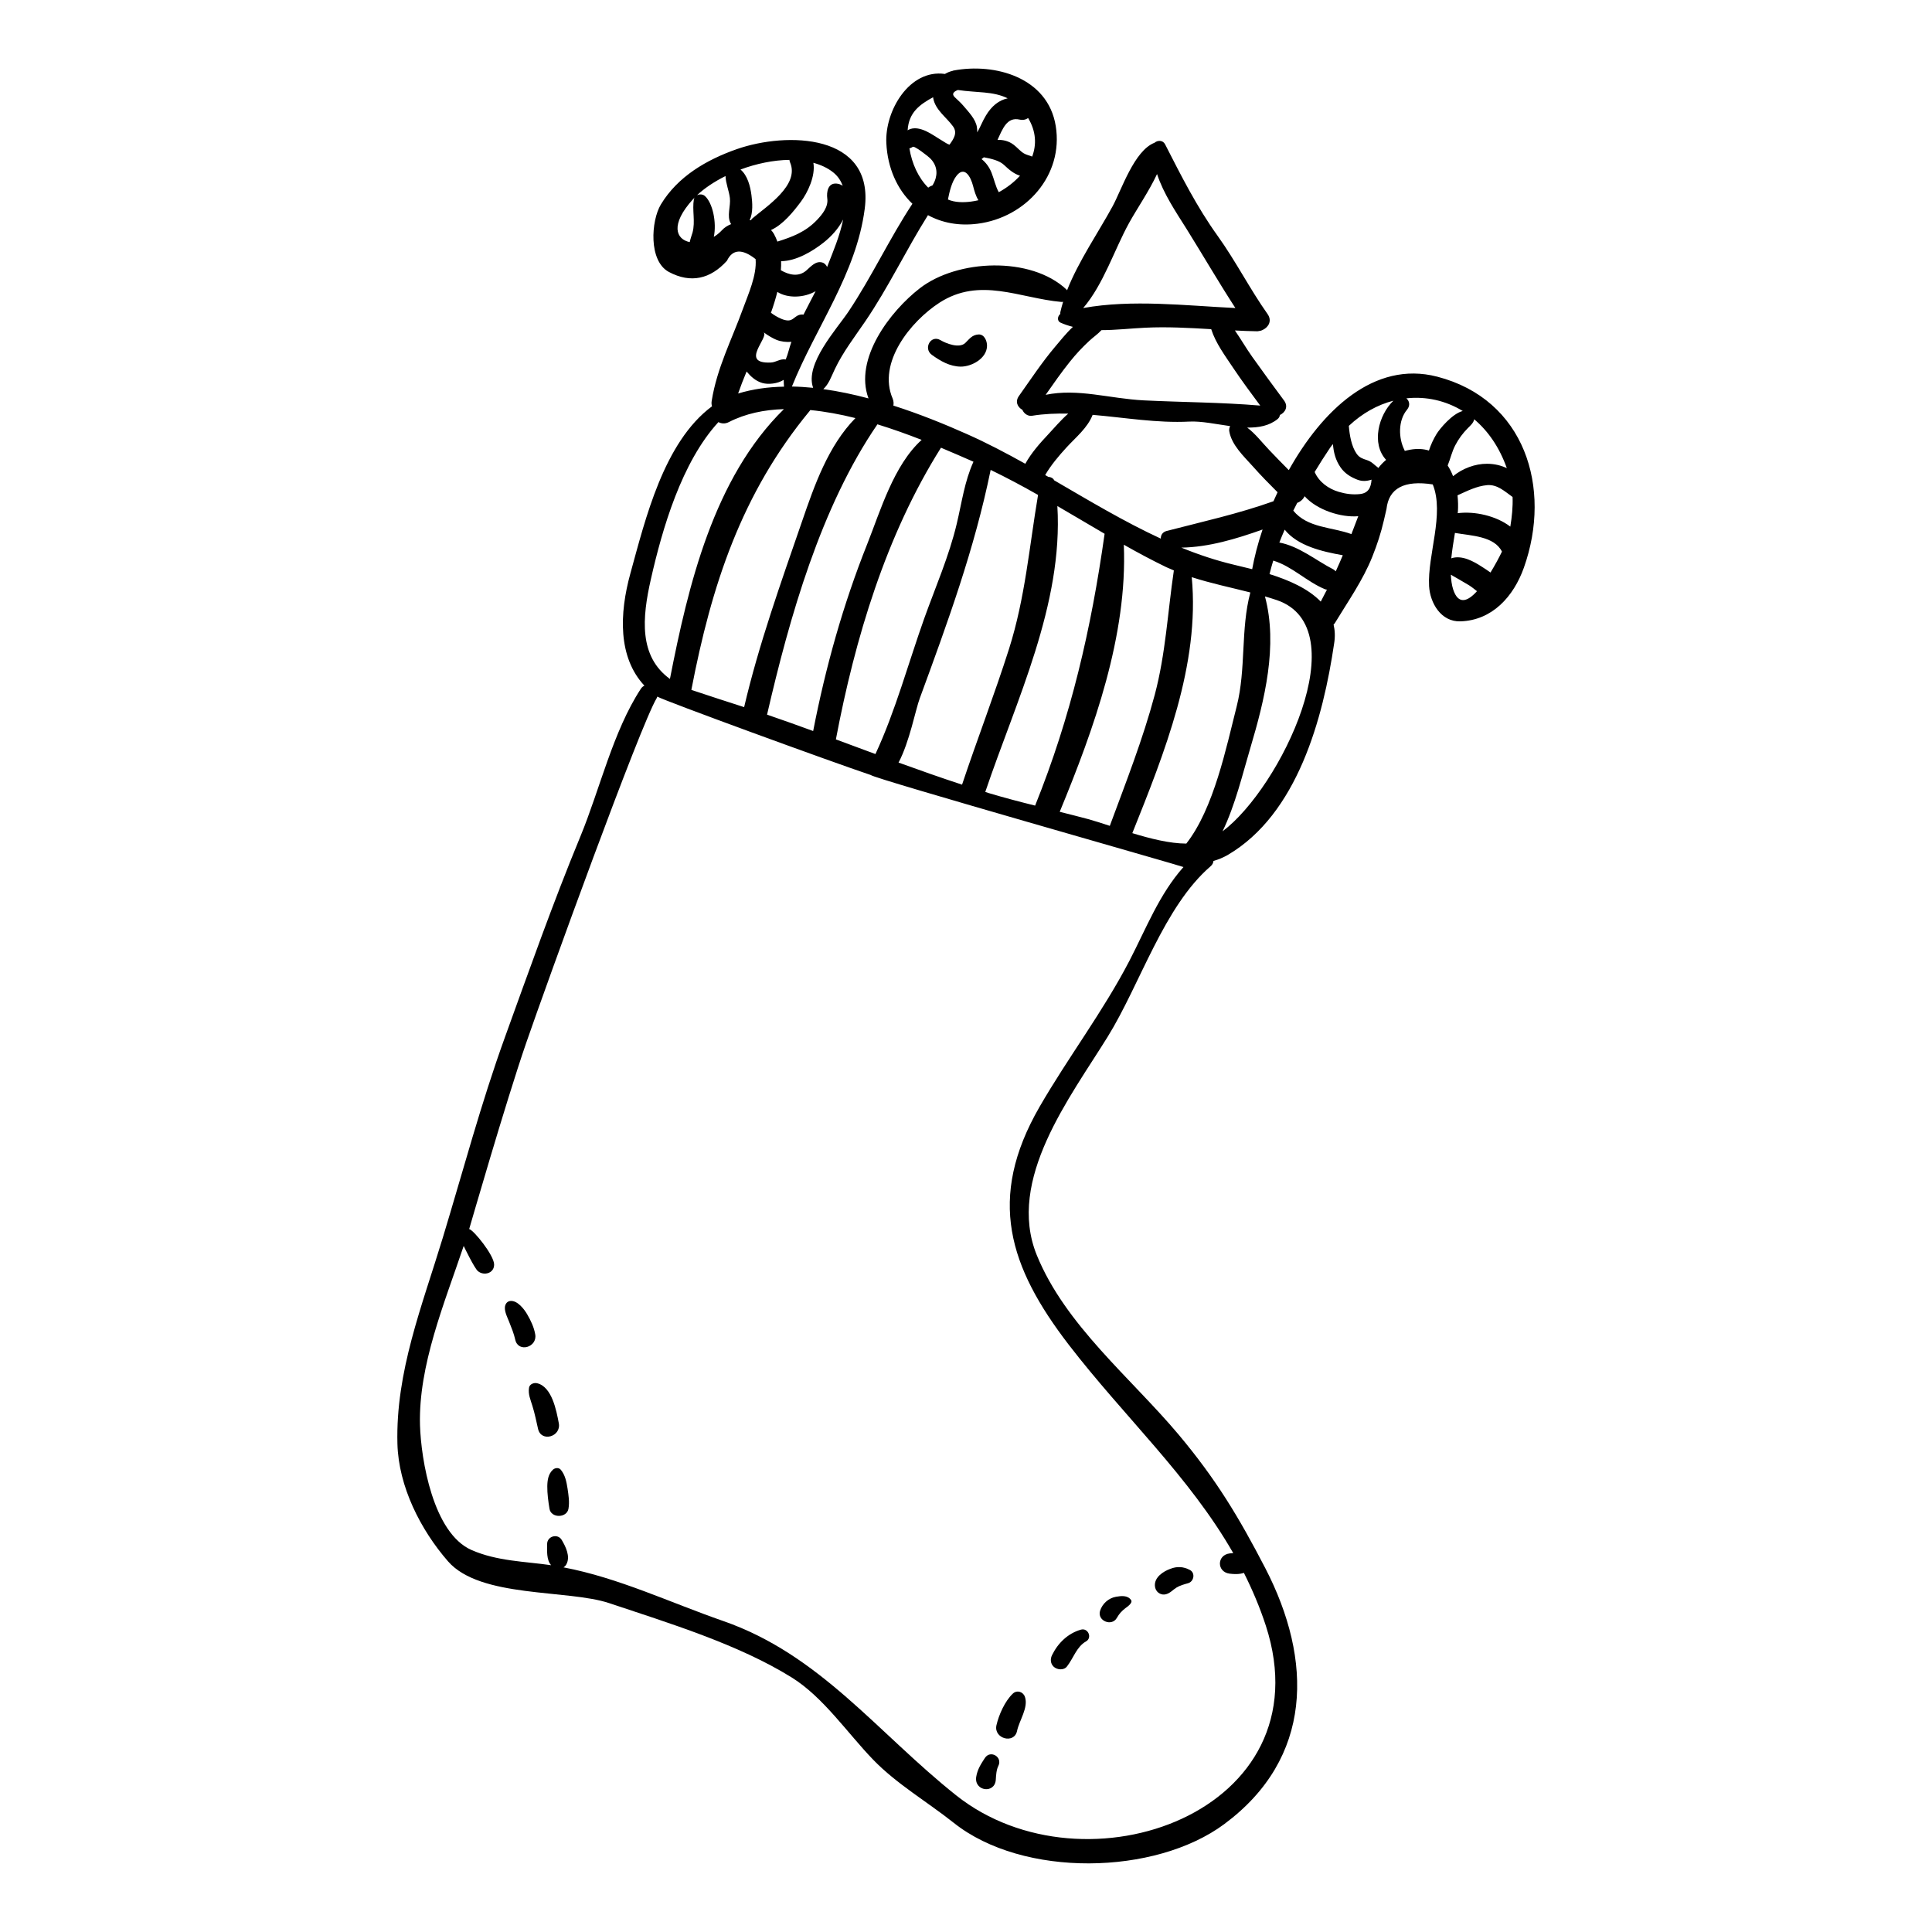<?xml version="1.0" encoding="UTF-8"?>
<!-- Uploaded to: ICON Repo, www.iconrepo.com, Generator: ICON Repo Mixer Tools -->
<svg fill="#000000" width="800px" height="800px" version="1.1" viewBox="144 144 512 512" xmlns="http://www.w3.org/2000/svg">
 <g>
  <path d="m453 566.49c1.141-0.301 1.84-1.199 2.812-1.785 0.855-0.527 2.086-0.871 3.055-1.141 1.543-0.441 1.969-2.727 0.457-3.512-1.727-0.898-3.34-1-5.168-0.301-1.898 0.699-4.227 2.211-4.098 4.496 0.07 1.516 1.414 2.629 2.941 2.242z"/>
  <path d="m439.98 572.76c0.629-1.113 1.258-1.797 2.269-2.582 0.457-0.344 2.055-1.398 1.484-2.168-0.914-1.301-2.641-1.086-4.012-0.844-1.969 0.355-3.613 1.855-4.195 3.727-0.801 2.637 3.098 4.25 4.453 1.867z"/>
  <path d="m426.74 585.65c1.699-2.141 2.57-5.254 5.055-6.652 1.727-0.957 0.559-3.656-1.328-3.125-3.426 0.957-6.109 3.555-7.664 6.754-0.5 1.012-0.441 2.199 0.387 3.027 0.895 0.879 2.691 1.078 3.551-0.004z"/>
  <path d="m413.53 602.72c0.559-2.754 3.07-6.18 2.086-9.035-0.473-1.371-2.113-1.883-3.211-0.855-2.098 1.984-3.711 5.625-4.34 8.395-0.773 3.539 4.707 5.051 5.465 1.496z"/>
  <path d="m405 609.89c-1.07 1.641-1.984 3.039-2.297 5.023-0.559 3.824 4.981 4.523 5.195 0.699 0.07-1.141 0.145-2.582 0.672-3.625 1.195-2.383-2.117-4.324-3.57-2.098z"/>
  <path d="m285.84 497.63c-0.312-1.871-1.184-3.711-2.141-5.34-0.801-1.383-2.543-3.613-4.324-3.527-0.715 0.027-1.215 0.441-1.457 1.113-0.473 1.344 0.527 3.168 1.012 4.426 0.629 1.598 1.258 3.098 1.629 4.781 0.816 3.473 5.883 1.945 5.281-1.453z"/>
  <path d="m292.09 521.17c-0.629-3.328-1.812-9.707-5.781-10.605-0.812-0.188-1.984 0.242-2.113 1.215-0.27 1.727 0.398 3.156 0.898 4.797 0.629 2.012 1.027 4.055 1.5 6.109 0.844 3.609 6.168 2.055 5.496-1.516z"/>
  <path d="m292.61 533.49c-0.516-0.629-1.527-0.516-2.086 0-1.227 1.141-1.457 2.754-1.484 4.383-0.027 1.926 0.27 4.098 0.586 5.981 0.414 2.512 4.566 2.484 5.023 0 0.312-1.812 0.027-3.555-0.242-5.383-0.285-1.781-0.613-3.555-1.797-4.981z"/>
  <path d="m524.87 243.82c-16.789-4.356-30.562 9.094-39.328 24.77-1.742-1.77-3.496-3.527-5.195-5.34-1.898-1.984-3.641-4.297-5.824-5.938 3.027 0.043 5.824-0.457 8.051-2.254 0.387-0.312 0.57-0.699 0.598-1.07 1.441-0.684 2.312-2.242 1.098-3.867-2.84-3.84-5.68-7.695-8.438-11.59-1.586-2.227-2.984-4.668-4.566-6.953 1.984 0.102 3.969 0.188 5.953 0.215 0.113 0 0.199-0.043 0.301-0.043 0.188-0.016 0.355-0.059 0.559-0.102 0.242-0.07 0.441-0.145 0.641-0.258 1.484-0.727 2.426-2.398 1.215-4.141-4.738-6.695-8.438-14.047-13.277-20.785-5.496-7.652-9.648-15.902-13.906-24.238-0.586-1.129-1.984-1.086-2.785-0.398-5.383 2.07-8.738 12.461-11.105 16.816-3.699 6.809-9.078 14.617-12.078 22.285-0.059-0.07-0.102-0.156-0.172-0.215-9.438-8.852-28.906-8.023-38.859-0.312-7.836 6.066-17.488 18.688-13.59 29.18-3.953-1.055-7.981-1.914-11.977-2.457 1.469-1.383 2.027-3.125 3.082-5.352 2.129-4.469 5.238-8.508 8.023-12.59 6.152-9.023 10.82-18.93 16.633-28.164 3.711 2.027 8.18 2.914 13.176 2.269 12.82-1.656 22.785-12.863 20.684-25.883-2.07-12.918-16.176-16.801-27.125-14.703-0.102 0.016-0.156 0.07-0.227 0.086-0.715 0.156-1.383 0.441-2.012 0.812-9.422-1.344-15.961 9.777-15.531 18.344 0.328 6.566 2.856 12.207 6.91 16.059-6.109 9.266-10.777 19.359-16.945 28.578-3.113 4.652-11.648 13.875-9.363 20.199-1.898-0.188-3.769-0.312-5.625-0.344 6.34-15.762 17.086-29.922 19.301-47.137 2.582-19.984-20.672-20.387-33.863-15.789-8.066 2.828-15.688 7.266-20.156 14.66-2.625 4.34-3.312 15.004 2.113 17.902 5.809 3.098 11.02 1.871 15.391-2.969 1.484-3.098 4.039-3.242 7.594-0.43 0.344 4.281-1.926 9.234-3.356 13.16-2.996 8.266-6.867 15.633-8.281 24.398-0.086 0.527-0.059 1 0.086 1.441-12.805 9.492-17.66 29.895-21.629 44.27-2.969 10.75-3.297 22.27 3.711 29.766-0.355 0.172-0.699 0.43-0.957 0.844-7.379 11.293-10.863 26.668-16.016 39.129-7.25 17.531-13.562 35.434-20.016 53.262-6.309 17.43-11.062 35.359-16.445 53.074-5.469 18.043-12.52 35.473-12.02 54.617 0.301 11.305 6.137 22.797 13.406 31.137 8.551 9.809 31.707 7.379 42.77 11.094 15.816 5.297 34.148 10.879 48.293 19.672 8.379 5.195 14.832 14.805 21.629 21.828 6.18 6.394 14.418 11.207 21.344 16.715 18.371 14.617 53.391 13.906 71.676 0.328 23.57-17.488 23.527-43.398 10.863-67.852-7.051-13.59-13.035-23.539-22.984-35.402-12.59-14.977-30.035-28.992-37.574-47.566-8.094-20 8.879-41.797 18.816-57.859 8.621-13.934 14.848-34.445 27.25-45.152 0.516-0.43 0.715-0.914 0.77-1.414 1.312-0.371 2.555-0.887 3.781-1.586 18.516-10.863 25.281-36.273 28.195-56.031 0.301-1.84 0.215-3.512-0.145-5.039 0.129-0.145 0.285-0.242 0.371-0.43 3.441-5.668 7.438-11.363 9.895-17.543 1.328-3.34 2.269-6.223 3.07-9.664 0.242-1 0.457-1.984 0.684-2.969 0.598-5.523 4.711-7.695 12.262-6.523 3.156 7.809-1.426 18.715-0.973 26.953 0.258 4.496 3.168 9.48 8.266 9.336 8.449-0.242 14.133-6.566 16.859-14.234 7.519-21.164 0.254-44.59-22.973-50.613zm-133.5-50.805c-0.043 0.027-0.102 0.059-0.156 0.07 0.016 0 0.027-0.016 0.027-0.027 0.043-0.016 0.055-0.016 0.129-0.043zm0.598-1.801c-0.172 0.641-0.457 1.285-0.855 1.926-0.344 0.113-0.672 0.242-1.129 0.586-2.641-2.641-4.324-6.394-4.981-10.406 1.012-0.27 0.715-0.629 1.469-0.285 1.156 0.586 2.227 1.484 3.269 2.269 2.086 1.57 2.828 3.727 2.227 5.91zm9.352 6.211c-1.969 0.258-4.285 0.258-6.109-0.559 0.398-2 1-4.711 2.312-6.324 2.098-2.625 3.711 0.27 4.34 2.699 0.344 1.344 0.727 2.684 1.426 3.824-0.672 0.16-1.328 0.273-1.969 0.359zm7.367-2.484c-0.898-1.629-1.199-3.356-1.926-5.184-0.586-1.457-1.484-2.699-2.641-3.598 0.215-0.145 0.414-0.301 0.613-0.473 1.957 0.355 4.098 0.871 5.297 1.984 1.398 1.312 2.641 2.383 4.281 2.898-1.574 1.73-3.516 3.215-5.625 4.371zm8.848-9.449c-0.684-0.301-1.441-0.398-2.199-0.844-0.957-0.57-1.797-1.598-2.699-2.285-1.344-1.012-2.785-1.328-4.281-1.301 1.328-2.856 2.469-6.152 5.867-5.367 0.898 0.199 1.656 0 2.242-0.414 2.129 3.543 2.258 7.043 1.07 10.211zm-6.492-15.434c-2.328 0.484-4.269 2.055-5.754 4.539-0.898 1.457-1.469 3.039-2.312 4.484 0.016-0.441-0.016-0.898-0.086-1.371-0.312-2.156-2.312-4.152-3.641-5.738-0.672-0.801-1.484-1.484-2.227-2.211-0.941-0.914-0.215-1.5 0.812-1.914 4.984 0.758 9.363 0.285 13.207 2.211zm-19.758-0.297c0.016 0.086 0.016 0.172 0.027 0.258 0.57 3.141 3.469 5.012 5.254 7.481 1.227 1.699 0.199 3.285-0.941 4.84-0.672-0.199-1.301-0.684-1.914-1.043-1.441-0.844-2.785-1.84-4.297-2.543-1.484-0.672-3.211-1.141-4.727-0.328-0.059 0.043-0.113 0.102-0.156 0.129 0.285-4.812 3.254-6.867 6.754-8.793zm147.71 125.96c-0.77-0.559-1.527-1.043-2.211-1.484-2.254-1.469-5.254-3.141-7.996-2.34-0.07 0.016-0.113 0.07-0.188 0.086 0.227-2.254 0.613-4.555 0.973-6.754 4.398 0.758 10.406 0.855 12.461 4.953-0.797 1.641-1.867 3.625-3.039 5.539zm-8.695-15.719c0-0.145 0.043-0.285 0.059-0.414 0.086-1.383 0.059-2.856-0.102-4.324 2.543-1.141 5.023-2.441 7.852-2.699 2.699-0.227 4.668 1.672 6.738 3.141 0.102 2.613-0.172 5.254-0.598 7.852-3.742-2.867-9.449-4.137-13.949-3.555zm13.02-11.945c-1.555-0.715-3.211-1.141-5.211-1.156-3.199-0.016-6.523 1.242-9.035 3.297-0.371-1.012-0.871-1.969-1.426-2.84 0.727-1.77 1.113-3.656 2.027-5.383 0.887-1.699 1.984-3.168 3.312-4.512 0.598-0.598 1.555-1.426 1.684-2.356 3.684 3.098 6.695 7.438 8.648 12.949zm-46.078-6.367c0.172 2.168 0.684 4.254 2.027 6.18 1.113 1.598 2.641 2.543 4.426 3.242 1.27 0.5 2.527 0.414 3.781 0-0.156 2.168-0.898 3.598-3.113 3.824-1.914 0.199-3.727-0.043-5.555-0.586-2.769-0.801-5.269-2.641-6.41-5.269 1.328-2.199 2.684-4.34 4.07-6.394 0.215-0.34 0.5-0.641 0.773-0.996zm4.894 23.852c-5.281-1.926-11.605-1.586-15.402-6.211 0.328-0.684 0.699-1.383 1.043-2.07 0.844-0.301 1.57-0.941 1.957-1.758 3.269 3.656 9.648 5.695 14.219 5.297-0.602 1.602-1.203 3.188-1.816 4.742zm-4.152 9.867c-0.188-0.172-0.328-0.355-0.57-0.484-4.769-2.457-9.066-6.137-14.375-7.152 0.441-1.141 0.914-2.269 1.414-3.41 3.426 4.297 9.895 5.809 15.402 6.781-0.59 1.422-1.215 2.836-1.871 4.266zm-17.547 0.727c0.285-1.184 0.629-2.383 0.984-3.57 4.981 1.484 8.949 5.652 13.777 7.609 0.156 0.059 0.301 0.043 0.457 0.086-0.527 1.055-1.07 2.098-1.641 3.168-3.356-3.469-8.496-5.707-13.578-7.293zm-22.055 71.422c-4.41-0.016-9.492-1.301-14.305-2.769 8.449-21.098 17.957-44.684 15.746-67.836 5.066 1.641 10.336 2.727 15.531 4.055-2.613 9.734-1.098 20.227-3.613 30.164-2.766 10.875-6.051 27.078-13.359 36.387zm-52.375-13.391c-0.301-0.086-0.598-0.188-0.898-0.301 8.195-24.27 20.672-49.691 19.102-75.762 4.184 2.426 8.336 4.91 12.52 7.352-3.555 25.227-8.906 48.422-18.414 72.035-4.129-1.027-8.227-2.098-12.309-3.324zm-23.883-8.082c2.914-5.453 4.523-14.117 5.625-17.031 7.394-20.129 14.504-39.57 18.785-60.527 4.269 2.07 8.449 4.297 12.562 6.637-2.328 13.746-3.41 27.266-7.68 40.758-3.867 12.148-8.438 23.969-12.461 36.016-5.629-1.84-11.238-3.824-16.832-5.852zm-16.605-6.137c5.055-26.723 13.289-54.191 27.852-77.301 3.07 1.285 5.969 2.555 8.609 3.711-2.371 5.238-3.055 10.637-4.426 16.418-2.012 8.523-5.668 16.875-8.621 25.109-4.141 11.605-7.664 24.652-12.934 35.945-3.5-1.285-6.981-2.586-10.48-3.883zm-38-13.02c-0.102-0.043-0.188-0.086-0.301-0.113 5.324-27.652 13.234-51.992 31.391-73.961 0.059-0.059 0.07-0.129 0.129-0.188 3.941 0.387 7.965 1.129 11.961 2.129-7.211 7.352-10.848 17.773-14.148 27.367-5.555 16.102-11.465 32.605-15.348 49.234-4.562-1.484-9.145-2.93-13.684-4.469zm49.008-70.48c4.027 1.242 7.981 2.656 11.719 4.125-7.394 6.68-10.906 18.742-14.418 27.594-6.41 16.059-11.035 32.621-14.332 49.562-4.07-1.484-8.137-2.953-12.219-4.34 5.981-25.906 14.273-55.098 29.25-76.941zm65.297 31.906c3.668 2.086 7.41 4.082 11.207 5.926 0.684 0.312 1.355 0.598 2.055 0.887-1.641 11.035-2.168 22.055-5.055 32.918-3.156 11.82-7.68 23.312-11.922 34.773-2.098-0.684-4.055-1.328-5.766-1.797-2.512-0.672-5.012-1.301-7.508-1.926 9.078-22 17.988-46.754 16.988-70.781zm34.016 6.481c-1.684-0.43-3.297-0.812-4.754-1.156-4.812-1.141-9.48-2.699-14.02-4.555 7.266-0.113 14.59-2.328 21.527-4.797-1.27 3.742-2.168 7.34-2.754 10.508zm6.727-20.383c-0.371 0.801-0.742 1.586-1.086 2.383-9.336 3.328-18.742 5.394-28.324 7.879-1.113 0.301-1.57 1.156-1.527 2.027-9.676-4.469-18.941-10.035-28.25-15.445-0.301-0.598-0.898-0.887-1.57-0.93-0.285-0.156-0.543-0.312-0.828-0.473 1.57-2.684 3.555-5.023 5.668-7.336 2.469-2.684 5.566-5.168 6.91-8.621 8.535 0.727 17.086 2.227 25.641 1.785 3.168-0.156 6.996 0.672 10.793 1.199-0.199 0.43-0.301 0.914-0.227 1.344 0.598 3.656 3.867 6.668 6.238 9.32 2.106 2.383 4.32 4.625 6.562 6.867zm-11.777-32.977c2.285 3.41 4.738 6.723 7.18 10.008-10.336-0.871-20.484-0.871-30.879-1.383-9.023-0.457-17.418-3.242-25.98-1.469 2.086-2.969 4.152-5.953 6.426-8.781 1.57-1.969 3.285-3.812 5.141-5.523 1.055-0.984 2.254-1.785 3.227-2.84 3.824 0 7.723-0.457 11.578-0.641 5.824-0.285 11.648 0.043 17.5 0.387 1.184 3.719 3.68 7.031 5.809 10.242zm-27.582-38.371c2.113-3.824 5.281-8.395 7.422-12.977 1.715 5.184 4.883 9.879 7.852 14.59 4.281 6.867 8.465 14.074 12.906 20.914-13.203-0.641-27.367-2.34-40.328 0 5.383-6.285 8.266-15.492 12.148-22.527zm-62.641 46.535c-4.098-9.508 4.769-20.473 12.406-25.426 10.723-6.922 21.242-1.184 32.277-0.199 0.188 0.016 0.344-0.016 0.484-0.043-0.27 0.93-0.543 1.855-0.742 2.785-0.016 0.156-0.016 0.301 0 0.441-0.742 0.586-0.93 1.855 0.07 2.312 1.055 0.473 2.156 0.828 3.269 1.113-1.855 1.742-3.484 3.828-4.738 5.297-3.484 4.125-6.453 8.637-9.578 13.035-1.07 1.512-0.328 2.969 0.93 3.656 0.371 0.941 1.426 1.758 2.57 1.57 3.199-0.516 6.383-0.629 9.578-0.57-1.941 1.699-3.699 3.781-5.352 5.555-2.199 2.34-4.453 4.894-6.023 7.738-5.098-2.84-10.25-5.555-15.531-7.894-5.668-2.527-12.336-5.254-19.43-7.523 0.094-0.562 0.082-1.176-0.191-1.848zm-38.715-7.18c1.129 1.344 2.426 2.527 4.141 3.027 1.57 0.473 4.098 0.215 5.695-0.828 0 0.598 0.043 1.199 0.086 1.812-4.227 0.07-8.309 0.641-12.164 1.812 0.629-1.812 1.387-3.769 2.242-5.824zm1.285-46.781c-0.301-2.297-1.027-5.195-2.898-6.754 4.184-1.555 8.723-2.512 12.961-2.555 0.043 0.227 0.07 0.457 0.188 0.699 2.543 5.981-6.223 11.605-9.992 14.805-0.156 0.145-0.285 0.301-0.371 0.473-0.129-0.016-0.258-0.016-0.359-0.016 0.945-1.926 0.73-4.684 0.473-6.652zm13.805 31.691c-0.527-0.07-1.07 0-1.586 0.27-0.898 0.5-1.398 1.27-2.469 1.285-1.129 0-2.356-0.641-3.312-1.184-0.328-0.188-0.77-0.5-1.27-0.844 0.672-1.871 1.242-3.727 1.699-5.539 2.754 1.758 7.109 1.586 10.137-0.188-1.043 2.031-2.144 4.102-3.199 6.199zm-10.605 4.668c1.242 0.941 2.582 1.672 3.41 2.012 1.184 0.484 2.625 0.656 3.984 0.543-0.559 1.527-0.887 3.199-1.5 4.668-1.484-0.258-2.57 0.758-3.941 0.812-8.52 0.387-0.285-6.766-1.953-8.035zm16.859-17.285c-0.27-0.543-0.656-1.027-1.328-1.199-1.715-0.473-3.027 1.129-4.184 2.129-2.086 1.812-4.641 1.156-6.754-0.07 0.07-0.812 0.102-1.613 0.07-2.398 4.043-0.02 8.398-2.672 11.238-4.914 2.055-1.613 3.996-3.754 5.211-6.137-0.898 4.356-2.742 8.707-3.883 11.621-0.117 0.324-0.242 0.652-0.371 0.969zm4.125-21.516c-0.473-0.344-1.07-0.543-1.629-0.586-2.297-0.199-2.684 2.258-2.453 3.969 0.301 2.184-1.285 4.141-2.684 5.625-3.07 3.242-6.609 4.539-10.535 5.781-0.27-0.699-0.559-1.398-0.93-2.055-0.215-0.355-0.457-0.684-0.758-1.012 3.242-1.457 6.055-5.023 7.867-7.453 1.84-2.457 3.953-6.852 3.356-10.363 1.969 0.543 3.769 1.344 5.269 2.555 1.211 0.969 2.012 2.184 2.496 3.539zm-39.656 3.543 0.457-0.457c-0.07 0.145-0.199 0.242-0.227 0.43-0.516 2.953 0.43 5.926-0.371 8.895-0.188 0.598-0.527 1.555-0.742 2.512-3.617-0.746-5.273-4.602 0.883-11.379zm7.594 8.293c-0.629 0.684-1.344 1.227-2.086 1.699 0.785-3.84-0.301-8.949-2.328-10.793-0.543-0.527-1.457-0.586-2.129-0.242 2-1.883 4.598-3.613 7.551-5.082 0.059 1.926 0.93 3.898 1.156 5.797 0.27 2.199-0.887 4.812 0.242 6.797 0.027 0.043 0.086 0.07 0.129 0.129-0.922 0.367-1.781 0.867-2.535 1.695zm-18.758 92.375c3.027-13.375 8.152-30.992 17.887-41.586 0.801 0.414 1.77 0.516 2.785-0.016 4.41-2.254 9.352-3.269 14.574-3.426-18.629 18.273-25.352 46.695-30.207 71.504-8.254-5.977-7.394-16.156-5.039-26.477zm102.97 139.91c-13.977 24.27-8.066 42.398 7.75 62.996 14.73 19.129 31.922 34.848 43.598 55.23-0.301 0.016-0.641 0.043-0.941 0.086-3.453 0.441-3.453 4.938 0 5.367 1.242 0.156 2.613 0.188 3.769-0.215 2.211 4.41 4.195 9.035 5.809 13.988 16.004 49.277-47.879 72.148-82.07 44.969-20.844-16.574-36.016-37.273-61.77-46.211-13.977-4.856-27.68-11.434-42.285-14.203 0.312-0.199 0.613-0.473 0.801-0.871 1.043-2.027-0.188-4.582-1.27-6.394-1.055-1.785-3.84-1.012-3.867 1.055-0.016 1.684-0.199 4.312 1.07 5.641-7.137-1.027-14.289-1.055-21.07-4.012-10.234-4.453-13.418-23.969-13.691-33.117-0.43-15.848 6.453-32.234 11.578-47.48 0.102 0.215 2.84 5.91 3.769 6.668 1.586 1.344 4.356 0.586 4.297-1.785-0.059-2.457-5.394-9.066-6.609-9.363 0.156-0.473 9.637-33.449 15.074-49.223 5.609-16.246 30.266-84.312 34.633-91.492 0.086-0.129 0.086-0.27 0.156-0.387 1.371 0.941 46.395 17.387 56.574 20.785 0.43 0.844 82.512 24.125 82.855 24.383-6.426 7.238-9.82 16.145-14.348 24.895-6.969 13.41-16.262 25.617-23.812 38.691zm48.52-73.047c3.398-7.051 5.324-15.262 7.394-22.199 3.727-12.52 7.336-27.066 3.84-40.059 1.043 0.301 2.098 0.629 3.156 0.984 21.387 7.312 1.016 49.723-14.391 61.273zm41.273-96.289c-0.043-0.043-0.059-0.086-0.113-0.129-1.043-0.77-1.598-1.543-2.914-1.969-1.141-0.371-1.957-0.629-2.699-1.656-1.398-1.969-1.898-5.039-2.082-7.41 3.598-3.383 7.637-5.598 11.805-6.668-3.953 3.824-5.894 11.391-1.926 15.676-0.742 0.617-1.445 1.344-2.07 2.156zm8.465-4.852c-0.5 0.086-0.973 0.215-1.469 0.328-0.016-0.059-0.016-0.113-0.043-0.188-1.613-3.125-1.758-7.852 0.672-10.75 0.914-1.113 0.613-2.328-0.188-2.996 5.211-0.57 10.406 0.586 14.945 3.356-2.754 0.672-6.109 4.711-6.965 6.125-0.77 1.27-1.5 2.797-2 4.356-1.414-0.445-3.055-0.559-4.953-0.23zm11.375 37.031c-0.387-1.199-0.543-2.527-0.613-3.898 0.215 0.129 3.754 2.129 4.84 2.812 0.742 0.473 1.414 1.027 2.086 1.555-2.484 2.754-4.953 3.684-6.312-0.469z"/>
  <path d="m398.59 241.16c2.926 0.016 6.894-2.156 6.981-5.453 0.043-1.27-0.672-3.184-2.297-3.07-1.672 0.129-2.34 1.156-3.453 2.242-1.57 1.527-5.055 0.172-6.594-0.742-2.57-1.5-4.598 2.227-2.285 3.898 2.266 1.641 4.777 3.094 7.648 3.125z"/>
  <path d="m391.11 193.13 0.043-0.027 0.027-0.043-0.027 0.012-0.043 0.074z"/>
 </g>
</svg>